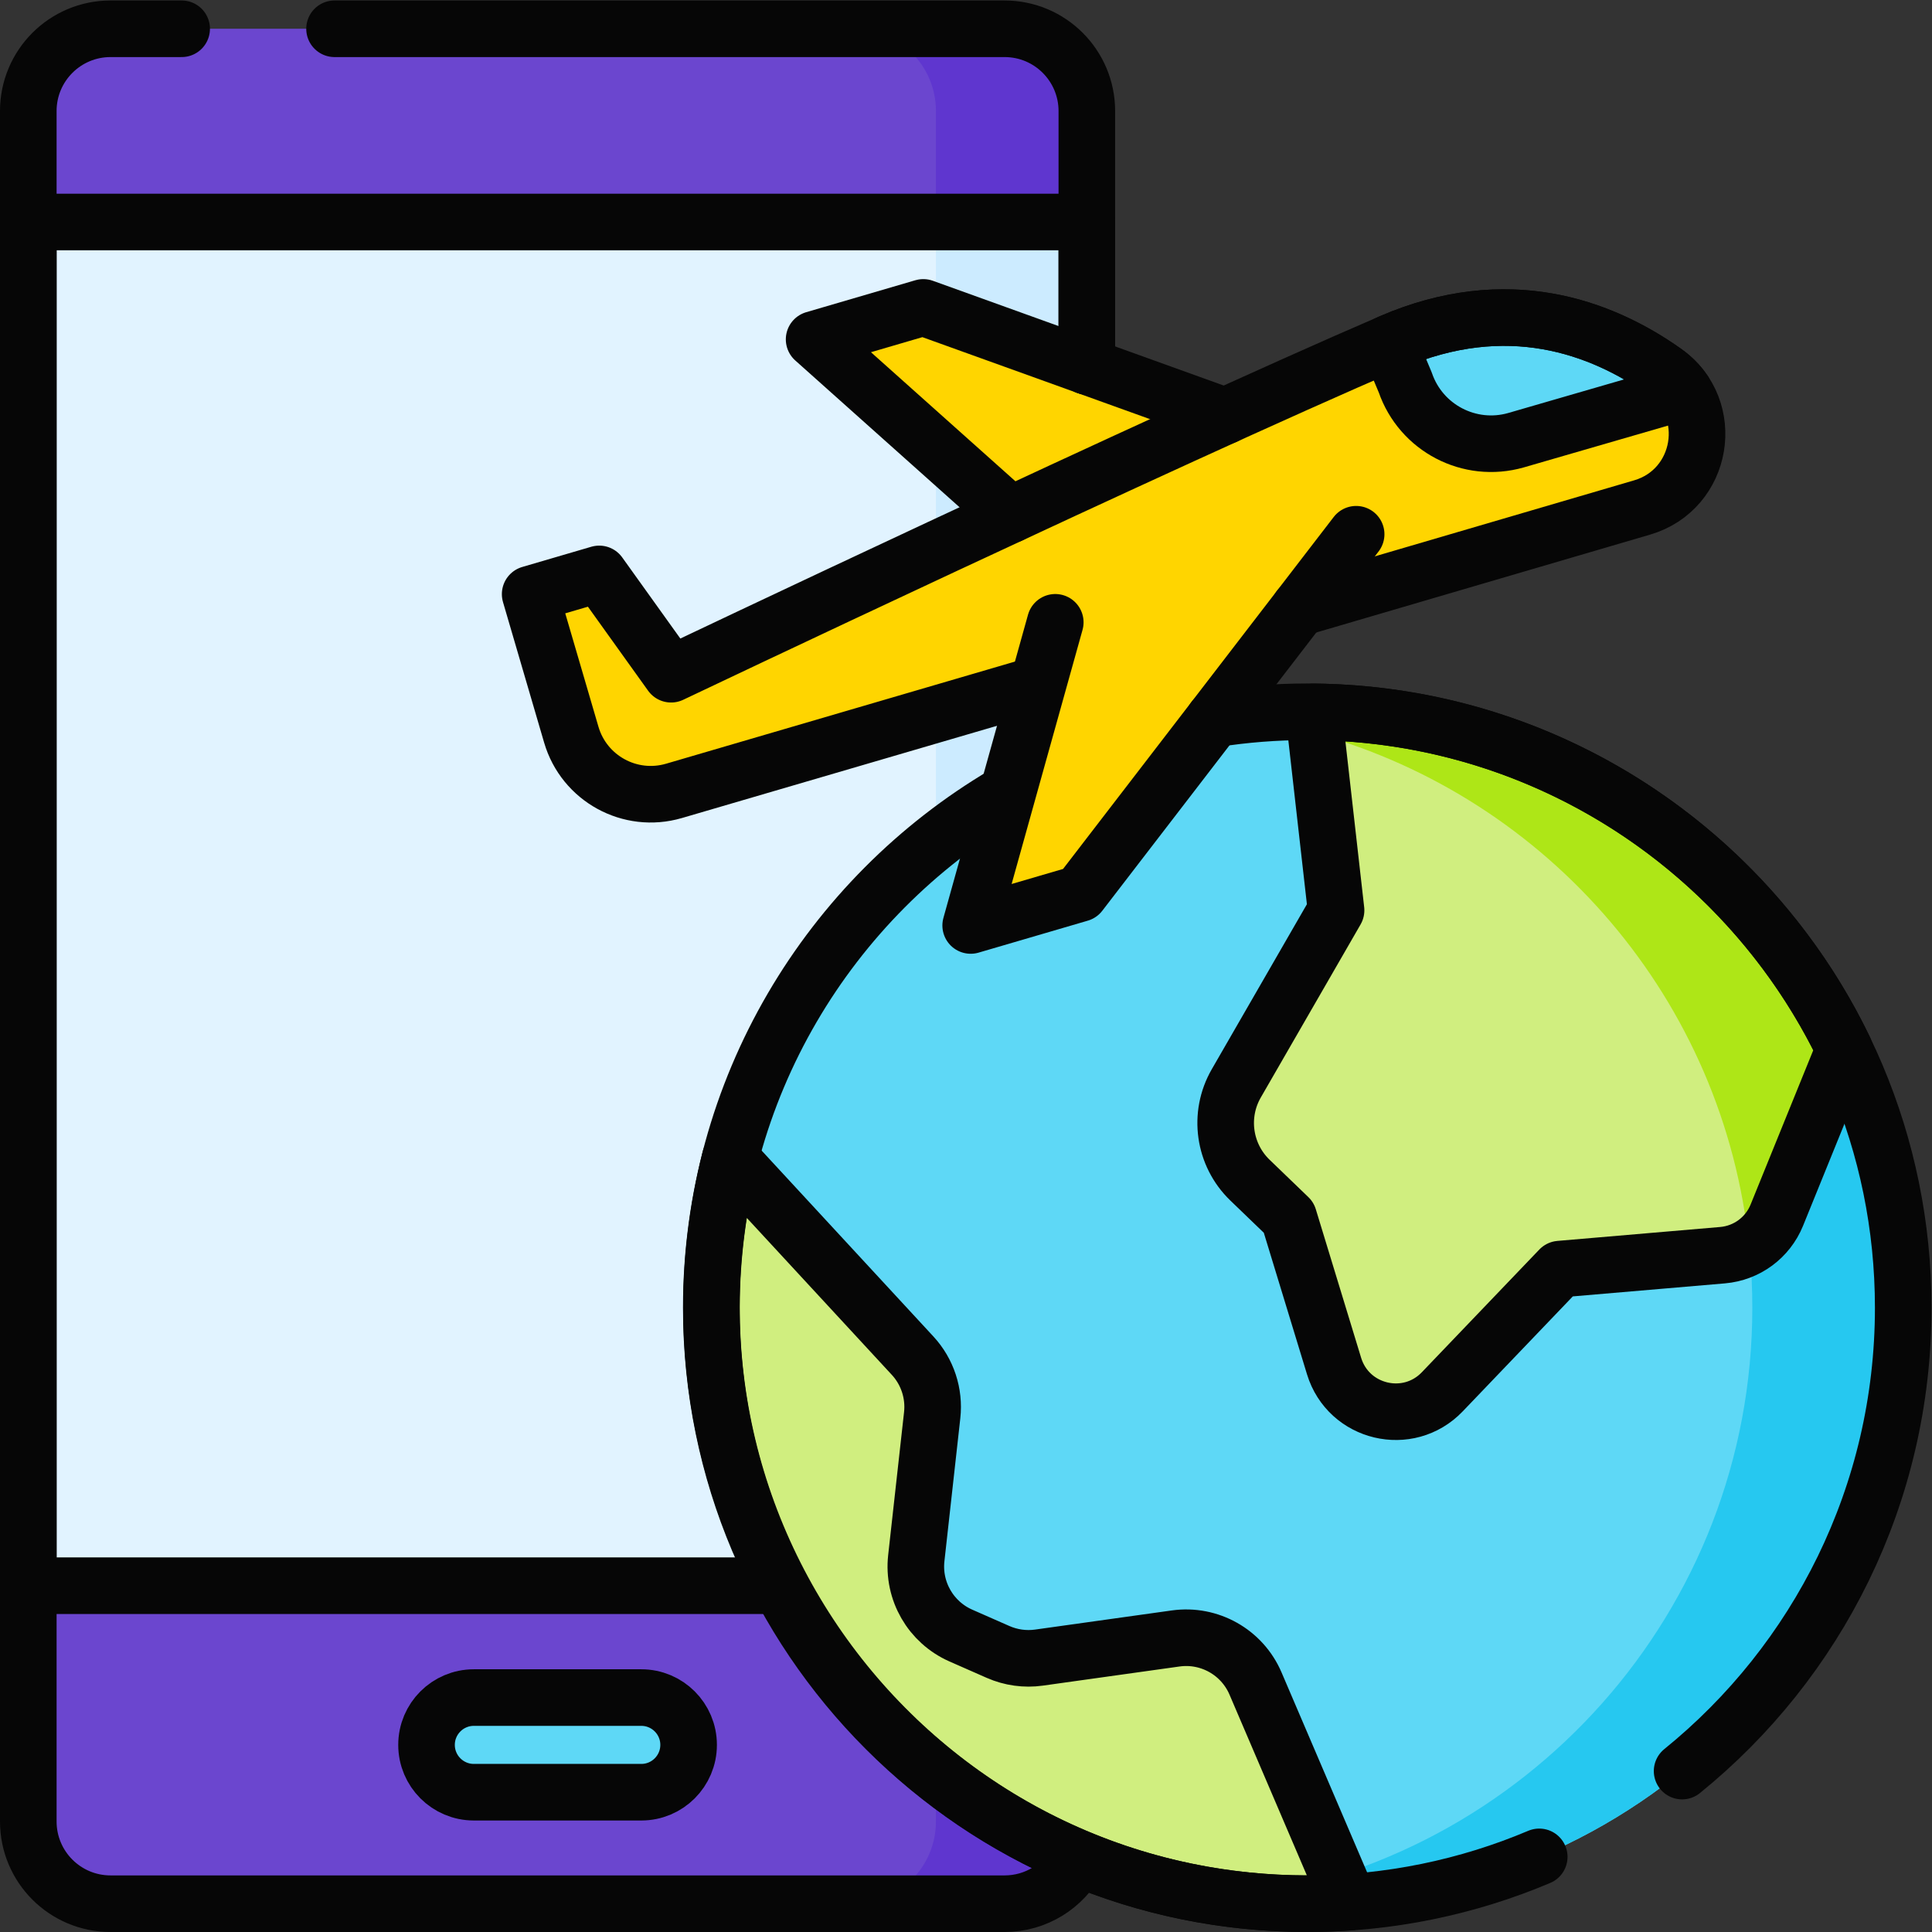 <?xml version="1.0" encoding="UTF-8" standalone="no"?>
<!-- Created with Inkscape (http://www.inkscape.org/) -->

<svg
   version="1.1"
   id="svg9"
   xml:space="preserve"
   width="682.667"
   height="682.667"
   viewBox="0 0 682.667 682.667"
   xmlns="http://www.w3.org/2000/svg"
   xmlns:svg="http://www.w3.org/2000/svg"><rect x="0" y="0" width="682.667" height="682.667" fill="#333333" stroke="none"/><defs
     id="defs13"><clipPath
       clipPathUnits="userSpaceOnUse"
       id="clipPath23"><path
         d="M 0,512 H 512 V 0 H 0 Z"
         id="path21" /></clipPath></defs><g
     id="g15"
     transform="matrix(1.333,0,0,-1.333,0,682.667)"><g
       id="g17"><g
         id="g19"
         clip-path="url(#clipPath23)"><g
           id="g25"
           transform="translate(266.293,7.5)"><path
             d="m 0,0 h -236.99 c -12.042,0 -21.803,9.762 -21.803,21.803 v 62.489 l 10,169.875 -10,191.611 v 29.419 c 0,12.041 9.761,21.803 21.803,21.803 H 0 c 12.042,0 21.803,-9.762 21.803,-21.803 v -29.419 l -10,-180.743 10,-180.743 V 21.803 C 21.803,9.762 12.042,0 0,0"
             style="fill:#6b46cf;fill-opacity:1;fill-rule:nonzero;stroke:none"
             id="path27" /></g><g
           id="g29"
           transform="translate(288.096,482.697)"><path
             d="m 0,0 c 0,12.042 -9.761,21.803 -21.803,21.803 h -40 C -49.761,21.803 -40,12.042 -40,0 v -29.419 l -10,-180.743 10,-180.743 v -62.489 c 0,-12.041 -9.761,-21.803 -21.803,-21.803 h 40 c 12.042,0 21.803,9.762 21.803,21.803 v 62.489 l -10,180.743 10,180.743 z"
             style="fill:#5f36cf;fill-opacity:1;fill-rule:nonzero;stroke:none"
             id="path31" /></g><path
           d="M 288.096,91.792 H 7.5 v 361.486 h 280.596 z"
           style="fill:#e1f3ff;fill-opacity:1;fill-rule:nonzero;stroke:none"
           id="path33" /><path
           d="m 248.096,91.792 h 40 v 361.486 h -40 z"
           style="fill:#ccebff;fill-opacity:1;fill-rule:nonzero;stroke:none"
           id="path35" /><g
           id="g37"
           transform="translate(169.991,37.056)"><path
             d="m 0,0 h -44.385 c -6.928,0 -12.544,5.616 -12.544,12.544 0,6.928 5.616,12.543 12.544,12.543 H 0 c 6.928,0 12.543,-5.615 12.543,-12.543 C 12.543,5.616 6.928,0 0,0"
             style="fill:#5ed8f6;fill-opacity:1;fill-rule:nonzero;stroke:none"
             id="path39" /></g><g
           id="g41"
           transform="translate(504.5,165.477)"><path
             d="m 0,0 c 0,-87.249 -70.729,-157.977 -157.977,-157.977 -87.248,0 -157.977,70.728 -157.977,157.977 0,87.248 70.729,157.977 157.977,157.977 C -70.729,157.977 0,87.248 0,0"
             style="fill:#5ed8f6;fill-opacity:1;fill-rule:nonzero;stroke:none"
             id="path43" /></g><g
           id="g45"
           transform="translate(346.523,323.454)"><path
             d="m 0,0 c -6.775,0 -13.45,-0.428 -20,-1.256 77.806,-9.829 137.977,-76.248 137.977,-156.721 0,-80.474 -60.171,-146.892 -137.977,-156.722 6.55,-0.827 13.225,-1.255 20,-1.255 87.249,0 157.977,70.728 157.977,157.977 C 157.977,-70.729 87.249,0 0,0"
             style="fill:#26c8f0;fill-opacity:1;fill-rule:nonzero;stroke:none"
             id="path47" /></g><g
           id="g49"
           transform="translate(331.34,199.299)"><path
             d="m 0,0 10.274,-9.897 12.014,-39.377 c 3.81,-12.491 19.656,-16.265 28.687,-6.831 l 31.14,32.523 43.159,3.692 c 6.405,0.548 11.959,4.642 14.377,10.598 l 17.886,44.05 C 132.234,87.184 78.821,123.488 16.861,124.134 L 22.818,71.525 -3.629,25.656 C -8.456,17.286 -6.959,6.703 0,0"
             style="fill:#d0ee7f;fill-opacity:1;fill-rule:nonzero;stroke:none"
             id="path51" /></g><g
           id="g53"
           transform="translate(311.647,77.809)"><path
             d="m 0,0 -36.247,-5.074 c -3.678,-0.515 -7.427,0.004 -10.827,1.5 l -9.863,4.34 c -8,3.52 -12.788,11.828 -11.823,20.515 l 4.212,37.903 c 0.64,5.764 -1.253,11.523 -5.189,15.782 l -48.351,52.326 C -144.595,22.032 -61.389,-77.18 45.975,-69.916 L 21.16,-11.937 C 17.608,-3.639 8.939,1.251 0,0"
             style="fill:#d0ee7f;fill-opacity:1;fill-rule:nonzero;stroke:none"
             id="path55" /></g><g
           id="g57"
           transform="translate(463.675,181.63)"><path
             d="m 0,0 c 3.246,1.868 5.856,4.779 7.316,8.376 l 17.886,44.051 c -25.848,53.556 -81.093,88.755 -140.676,89.376 l 0.648,-5.723 C -53.144,118.967 -6.642,65.379 0,0"
             style="fill:#aee617;fill-opacity:1;fill-rule:nonzero;stroke:none"
             id="path59" /></g><g
           id="g61"
           transform="translate(278.018,366.586)"><path
             d="M 0,0 -62.216,55.584 -33.275,64.056 79.756,23.347 Z"
             style="fill:#ffd500;fill-opacity:1;fill-rule:nonzero;stroke:none"
             id="path63" /></g><g
           id="g65"
           transform="translate(177.892,333.408)"><path
             d="m 0,0 -19.049,26.589 -18.311,-5.36 10.905,-37.256 c 3.405,-11.63 15.593,-18.299 27.223,-14.894 l 256.618,75.118 c 16.223,4.749 19.846,26.147 6.051,35.916 C 246.355,92.21 221.508,101.21 190.922,88.052 130.496,62.056 0,0 0,0"
             style="fill:#ffd500;fill-opacity:1;fill-rule:nonzero;stroke:none"
             id="path67" /></g><g
           id="g69"
           transform="translate(279.727,347.168)"><path
             d="m 0,0 -22.423,-80.36 28.942,8.472 73.237,95.234 z"
             style="fill:#ffd500;fill-opacity:1;fill-rule:nonzero;stroke:none"
             id="path71" /></g><g
           id="g73"
           transform="translate(401.848,395.437)"><path
             d="m 0,0 44.575,12.922 c -1.309,1.922 -2.997,3.678 -5.094,5.163 -17.082,12.097 -41.929,21.097 -72.515,7.938 -0.225,-0.096 -0.459,-0.198 -0.686,-0.295 L -29.343,15.3 C -25.183,3.212 -12.293,-3.508 0,0"
             style="fill:#5ed8f6;fill-opacity:1;fill-rule:nonzero;stroke:none"
             id="path75" /></g><g
           id="g77"
           transform="translate(88.678,504.5)"><path
             d="m 0,0 h 177.615 c 12.042,0 21.803,-9.762 21.803,-21.803 v -67.669"
             style="fill:none;stroke:#060606;stroke-width:15;stroke-linecap:round;stroke-linejoin:round;stroke-miterlimit:10;stroke-dasharray:none;stroke-opacity:1"
             id="path79" /></g><g
           id="g81"
           transform="translate(285.565,19.098)"><path
             d="m 0,0 c -3.661,-6.899 -10.917,-11.598 -19.272,-11.598 h -236.99 c -12.042,0 -21.803,9.762 -21.803,21.803 v 453.394 c 0,12.041 9.761,21.803 21.803,21.803 h 18.85"
             style="fill:none;stroke:#060606;stroke-width:15;stroke-linecap:round;stroke-linejoin:round;stroke-miterlimit:10;stroke-dasharray:none;stroke-opacity:1"
             id="path83" /></g><g
           id="g85"
           transform="translate(206.333,91.792)"><path
             d="M 0,0 H -198.833 V 361.486 H 81.763 v -38.25"
             style="fill:none;stroke:#060606;stroke-width:15;stroke-linecap:round;stroke-linejoin:round;stroke-miterlimit:10;stroke-dasharray:none;stroke-opacity:1"
             id="path87" /></g><g
           id="g89"
           transform="translate(169.991,37.056)"><path
             d="m 0,0 h -44.385 c -6.928,0 -12.544,5.616 -12.544,12.544 0,6.928 5.616,12.543 12.544,12.543 H 0 c 6.928,0 12.543,-5.615 12.543,-12.543 C 12.543,5.616 6.928,0 0,0 Z"
             style="fill:none;stroke:#060606;stroke-width:15;stroke-linecap:round;stroke-linejoin:round;stroke-miterlimit:10;stroke-dasharray:none;stroke-opacity:1"
             id="path91" /></g><g
           id="g93"
           transform="translate(408.015,19.915)"><path
             d="m 0,0 c -18.9,-7.994 -39.68,-12.415 -61.492,-12.415 -87.248,0 -157.976,70.729 -157.976,157.977 0,57.964 31.217,108.637 77.756,136.123"
             style="fill:none;stroke:#060606;stroke-width:15;stroke-linecap:round;stroke-linejoin:round;stroke-miterlimit:10;stroke-dasharray:none;stroke-opacity:1"
             id="path95" /></g><g
           id="g97"
           transform="translate(321.81,321.532)"><path
             d="m 0,0 c 8.052,1.265 16.306,1.921 24.713,1.921 87.248,0 157.977,-70.728 157.977,-157.976 0,-49.6 -22.858,-93.861 -58.615,-122.823"
             style="fill:none;stroke:#060606;stroke-width:15;stroke-linecap:round;stroke-linejoin:round;stroke-miterlimit:10;stroke-dasharray:none;stroke-opacity:1"
             id="path99" /></g><g
           id="g101"
           transform="translate(331.34,199.299)"><path
             d="m 0,0 10.274,-9.897 12.014,-39.377 c 3.81,-12.491 19.656,-16.265 28.687,-6.831 l 31.14,32.523 43.159,3.692 c 6.405,0.548 11.959,4.642 14.377,10.598 l 17.886,44.05 C 132.234,87.184 78.821,123.488 16.861,124.134 L 22.818,71.525 -3.629,25.656 C -8.456,17.286 -6.959,6.703 0,0 Z"
             style="fill:none;stroke:#060606;stroke-width:15;stroke-linecap:round;stroke-linejoin:round;stroke-miterlimit:10;stroke-dasharray:none;stroke-opacity:1"
             id="path103" /></g><g
           id="g105"
           transform="translate(311.647,77.809)"><path
             d="m 0,0 -36.247,-5.074 c -3.678,-0.515 -7.427,0.004 -10.827,1.5 l -9.863,4.34 c -8,3.52 -12.788,11.828 -11.823,20.515 l 4.212,37.903 c 0.64,5.764 -1.253,11.523 -5.189,15.782 l -48.351,52.326 C -144.595,22.032 -61.389,-77.18 45.975,-69.916 L 21.16,-11.937 C 17.608,-3.639 8.939,1.251 0,0 Z"
             style="fill:none;stroke:#060606;stroke-width:15;stroke-linecap:round;stroke-linejoin:round;stroke-miterlimit:10;stroke-dasharray:none;stroke-opacity:1"
             id="path107" /></g><g
           id="g109"
           transform="translate(267.843,375.677)"><path
             d="M 0,0 -52.041,46.493 -23.1,54.965 56.861,26.166"
             style="fill:none;stroke:#060606;stroke-width:15;stroke-linecap:round;stroke-linejoin:round;stroke-miterlimit:10;stroke-dasharray:none;stroke-opacity:1"
             id="path111" /></g><g
           id="g113"
           transform="translate(344.46,350.979)"><path
             d="m 0,0 90.818,26.625 c 16.223,4.75 19.846,26.147 6.051,35.917 C 79.787,74.639 54.939,83.639 24.354,70.48 -36.072,44.484 -166.568,-17.571 -166.568,-17.571 l -19.049,26.589 -18.312,-5.361 10.906,-37.256 c 3.404,-11.63 15.592,-18.298 27.222,-14.894 l 95.51,27.958"
             style="fill:none;stroke:#060606;stroke-width:15;stroke-linecap:round;stroke-linejoin:round;stroke-miterlimit:10;stroke-dasharray:none;stroke-opacity:1"
             id="path115" /></g><g
           id="g117"
           transform="translate(279.727,347.168)"><path
             d="m 0,0 -22.423,-80.36 28.942,8.472 73.237,95.234"
             style="fill:none;stroke:#060606;stroke-width:15;stroke-linecap:round;stroke-linejoin:round;stroke-miterlimit:10;stroke-dasharray:none;stroke-opacity:1"
             id="path119" /></g><g
           id="g121"
           transform="translate(401.848,395.437)"><path
             d="m 0,0 44.575,12.922 c -1.309,1.922 -2.997,3.678 -5.094,5.163 -17.082,12.097 -41.929,21.097 -72.515,7.938 -0.225,-0.096 -0.459,-0.198 -0.686,-0.295 L -29.343,15.3 C -25.183,3.212 -12.293,-3.508 0,0 Z"
             style="fill:none;stroke:#060606;stroke-width:15;stroke-linecap:round;stroke-linejoin:round;stroke-miterlimit:10;stroke-dasharray:none;stroke-opacity:1"
             id="path123" /></g></g></g></g></svg>
